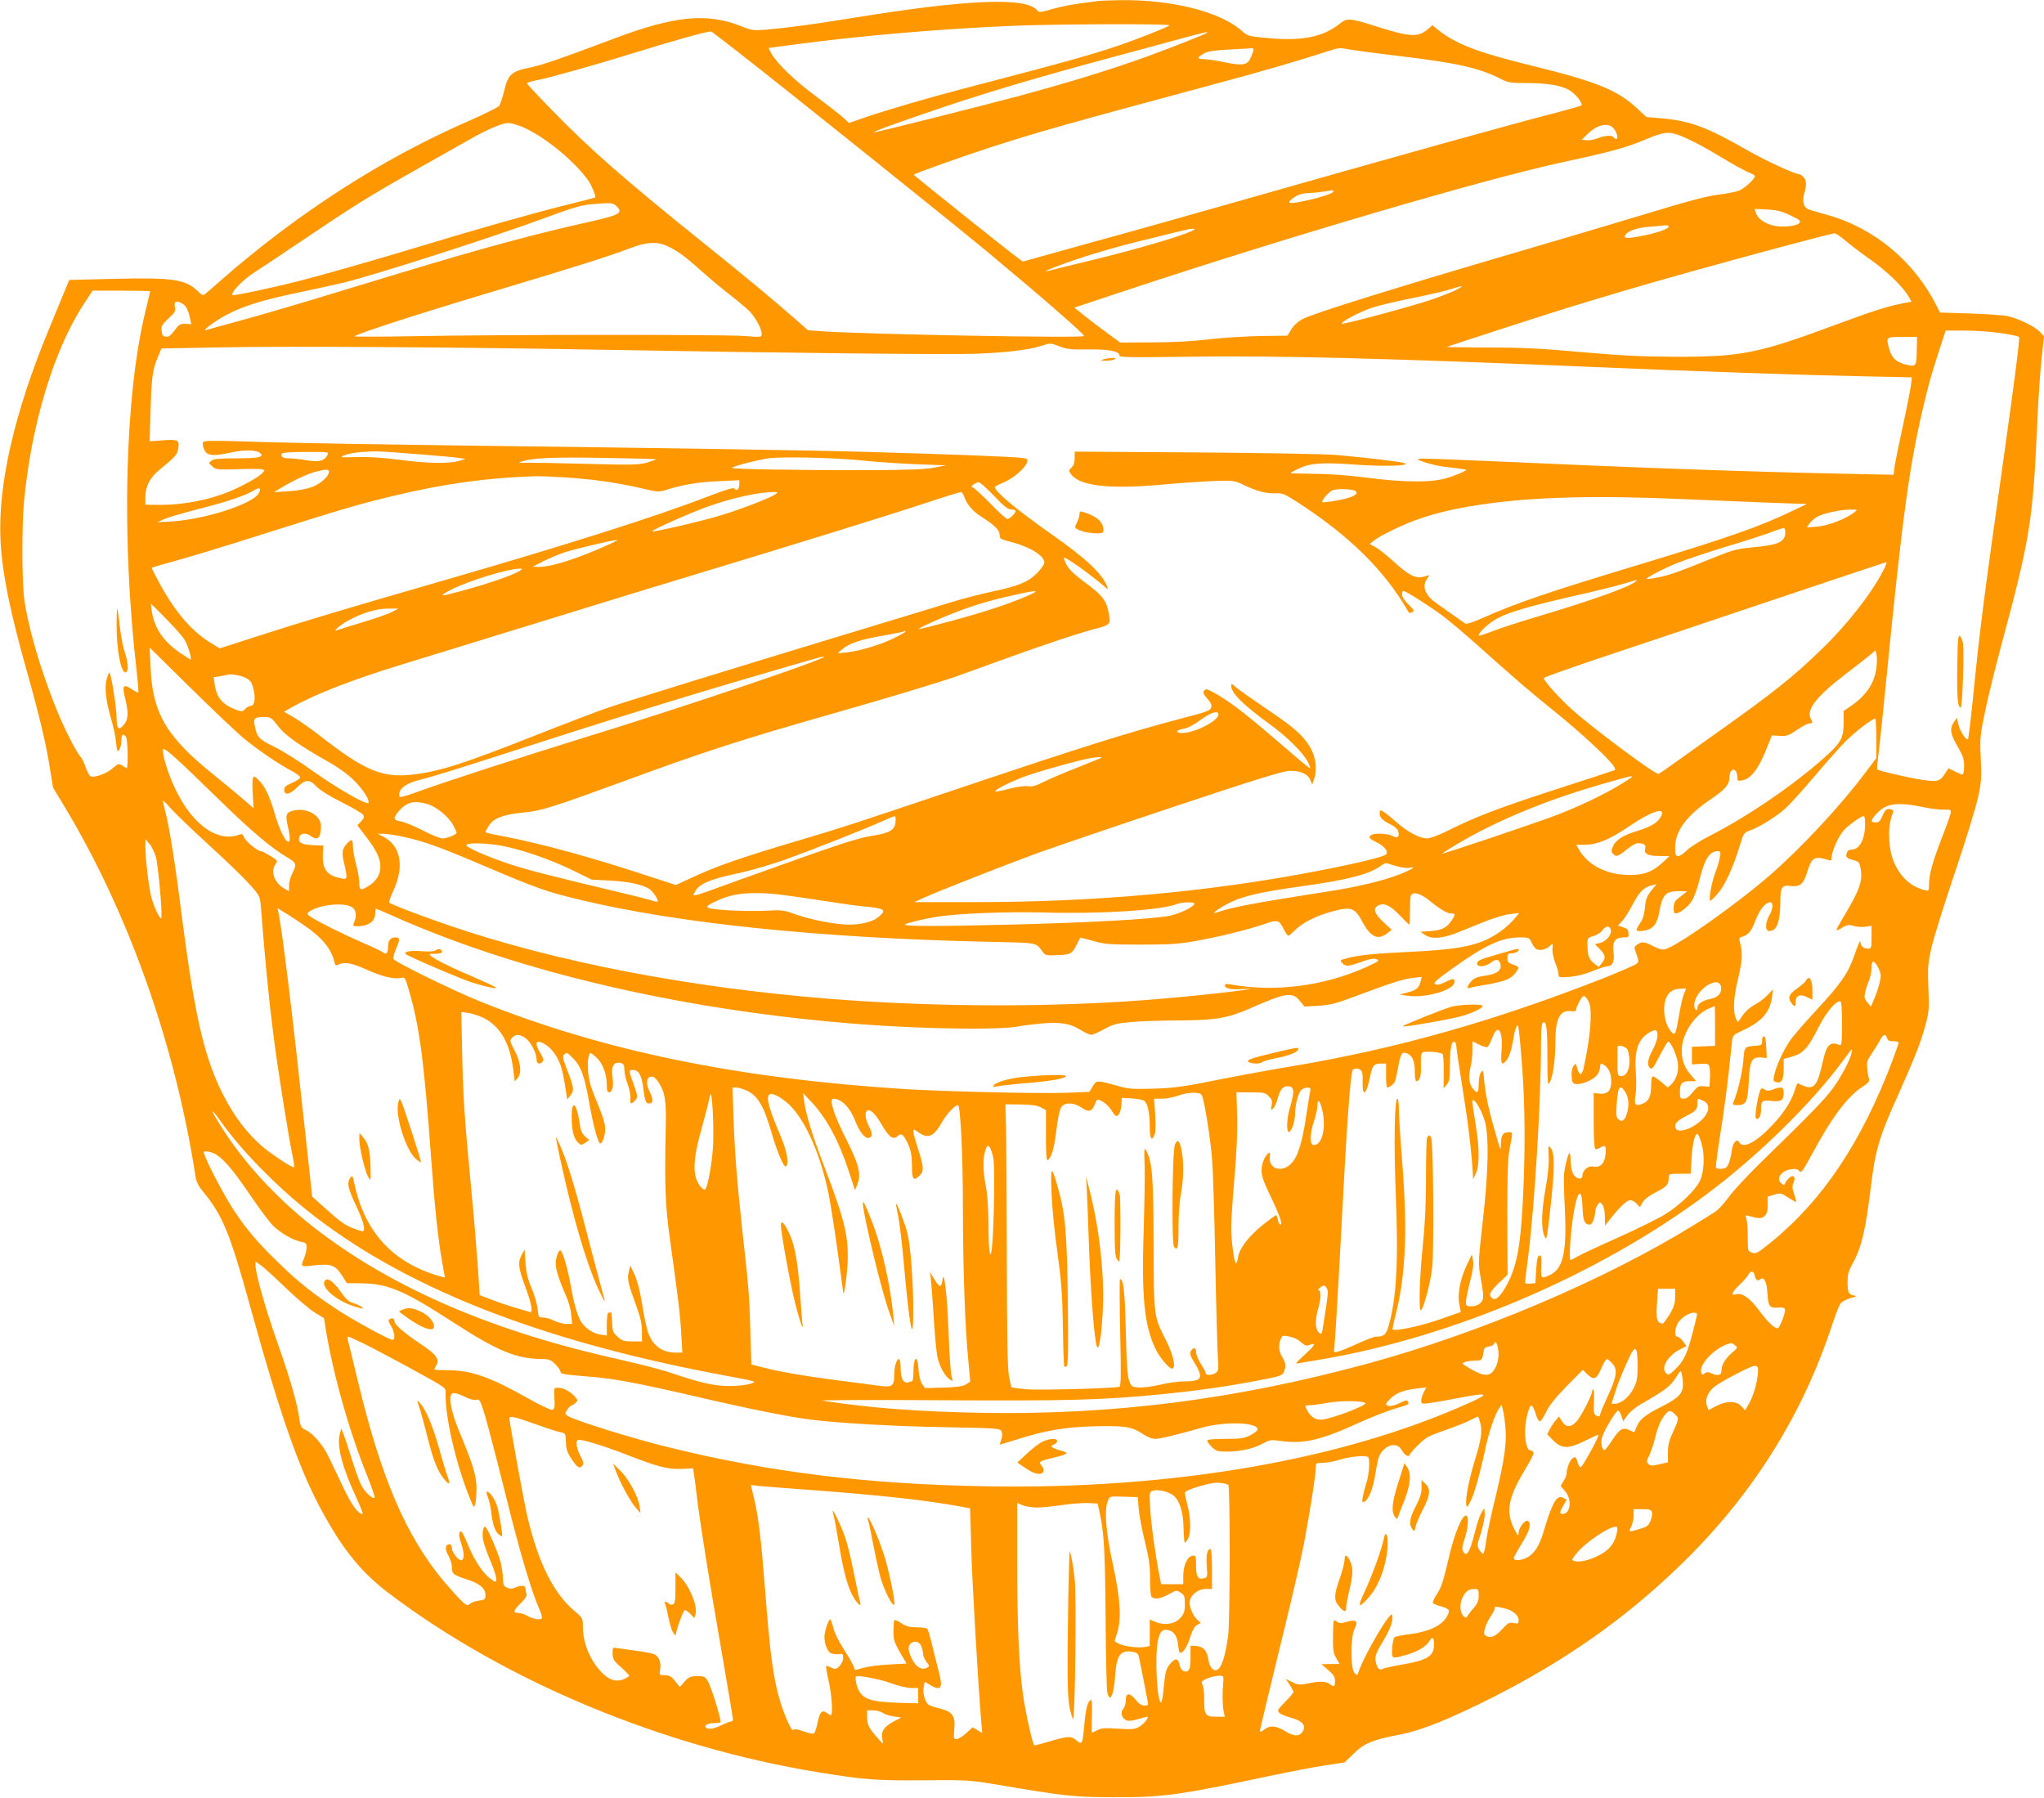 <?xml version="1.0" standalone="no"?>
<!DOCTYPE svg PUBLIC "-//W3C//DTD SVG 20010904//EN"
 "http://www.w3.org/TR/2001/REC-SVG-20010904/DTD/svg10.dtd">
<svg version="1.0" xmlns="http://www.w3.org/2000/svg"
 width="1280pt" height="1126pt" viewBox="0 0 1280 1126"
 preserveAspectRatio="xMidYMid meet">
<g transform="translate(0,1126) scale(0.1,-0.1)"
fill="#ff9800" stroke="none">
<path d="M6880 11254 c-14 -2 -65 -9 -115 -15 -49 -6 -128 -22 -174 -35 -73
-22 -85 -23 -95 -10 -64 85 -432 71 -1141 -44 -257 -42 -431 -65 -561 -76 -74
-6 -88 -4 -150 21 -215 86 -418 67 -797 -76 -343 -129 -455 -168 -537 -184
-108 -22 -128 -42 -153 -145 -10 -41 -24 -83 -31 -93 -7 -9 -92 -51 -187 -93
-538 -233 -1073 -577 -1554 -998 -44 -39 -88 -77 -98 -85 -16 -13 -21 -11 -50
17 -75 73 -159 85 -523 76 l-280 -7 -32 -76 c-17 -42 -61 -148 -97 -236 -216
-522 -318 -970 -302 -1315 10 -205 58 -443 163 -815 76 -269 121 -456 144
-600 l22 -137 68 -112 c405 -671 697 -1496 825 -2326 5 -31 19 -59 45 -90 124
-149 170 -262 295 -715 208 -753 328 -1084 499 -1372 114 -194 223 -319 378
-435 731 -551 1715 -959 2689 -1117 285 -46 354 -51 649 -49 271 3 293 1 450
-25 450 -76 492 -80 740 -81 315 -1 409 12 980 133 129 27 288 58 352 67 l118
18 58 56 c67 65 115 85 297 120 131 26 311 99 580 235 448 228 814 484 1154
811 454 435 775 941 965 1520 20 60 43 119 51 131 8 11 36 26 62 34 40 10 44
13 23 17 -34 6 -40 18 -40 85 0 45 6 68 29 110 58 102 84 213 117 487 27 227
53 316 180 595 97 217 137 319 164 425 20 75 22 101 16 225 -5 126 -3 151 19
250 14 61 79 270 145 465 66 195 131 406 145 469 23 103 25 126 19 250 -6 127
-4 146 25 286 17 83 60 261 96 395 193 718 205 798 235 1465 6 132 18 298 26
369 l14 130 -27 29 c-33 34 -128 80 -198 97 -27 6 -135 14 -238 17 l-188 6
-21 41 c-141 281 -393 490 -688 571 -52 15 -105 30 -117 35 -29 12 -39 52 -24
100 16 53 14 84 -7 103 -10 10 -22 17 -27 17 -27 0 -208 84 -317 146 -258 148
-360 186 -540 203 l-97 8 -61 56 c-122 113 -250 165 -647 263 -346 85 -482
136 -596 226 l-37 30 -30 -26 c-60 -50 -109 -48 -306 14 -187 59 -197 59 -245
21 -102 -82 -235 -109 -443 -90 -129 12 -132 12 -172 48 -135 118 -435 194
-758 190 -61 -1 -122 -3 -136 -5z m444 -153 c-5 -5 -61 -29 -124 -54 -273
-106 -369 -134 -1170 -343 -214 -56 -478 -133 -612 -179 l-101 -35 -37 34
c-21 19 -98 79 -172 134 -135 101 -236 198 -276 265 -12 20 -20 37 -18 37 2 0
70 9 152 20 413 56 941 101 1394 119 283 11 976 13 964 2z m-2704 -165 c275
-214 1349 -1075 1555 -1246 351 -292 613 -520 614 -534 1 -15 -1394 11 -1647
30 l-82 6 -88 77 c-132 116 -302 257 -562 466 -504 405 -719 594 -952 834 -87
89 -158 165 -158 169 0 5 30 14 68 21 84 17 362 95 597 168 271 84 479 142
490 135 6 -3 80 -60 165 -126z m2940 120 c0 -6 -211 -89 -380 -151 -216 -78
-484 -161 -792 -244 -207 -56 -903 -231 -915 -230 -19 1 164 67 437 159 302
101 586 185 1045 309 143 38 334 90 425 115 176 47 180 48 180 42z m290 -106
c0 -6 -7 -26 -15 -45 -21 -53 -49 -59 -165 -35 -54 11 -115 20 -135 20 -42 0
-39 12 8 37 23 12 68 19 157 23 69 4 131 7 138 8 6 1 12 -3 12 -8z m596 1 c27
-5 166 -24 309 -41 363 -43 503 -74 637 -141 52 -27 67 -29 164 -29 130 0 217
-14 269 -43 41 -23 91 -86 78 -97 -5 -4 -64 -21 -133 -39 -336 -87 -974 -265
-2085 -581 -247 -70 -533 -151 -635 -179 -102 -28 -288 -79 -415 -115 l-230
-64 -35 26 c-79 59 -650 515 -648 518 9 9 321 120 483 172 311 100 472 145
1385 391 300 80 550 153 725 210 73 23 71 23 131 12z m-5177 -485 c133 -54
334 -218 418 -341 20 -30 46 -95 40 -102 -2 -1 -93 -25 -203 -52 -211 -53
-541 -147 -894 -254 -262 -80 -593 -174 -755 -216 -169 -43 -404 -93 -417 -89
-22 8 61 95 136 143 43 27 132 87 199 132 462 311 495 331 872 544 110 62 239
135 287 162 106 60 194 96 231 97 15 0 54 -11 86 -24z m6829 -3 c24 -20 40
-73 24 -73 -6 0 -14 5 -17 10 -9 15 -57 12 -100 -6 -20 -8 -51 -14 -69 -12
l-31 3 38 37 c55 54 119 71 155 41z m412 -48 c61 -22 158 -72 283 -148 59 -36
127 -73 152 -84 25 -10 45 -21 45 -25 0 -18 -64 -77 -98 -91 -20 -8 -80 -20
-132 -26 -68 -8 -196 -42 -455 -121 -198 -60 -547 -163 -775 -230 -802 -235
-1308 -393 -1373 -428 -30 -16 -57 -41 -71 -65 l-24 -39 -168 -2 c-93 -2 -239
-11 -324 -21 -99 -12 -228 -19 -355 -19 l-200 -1 -75 55 c-41 30 -106 79 -144
109 l-68 55 323 107 c1006 334 2257 701 2738 804 301 65 393 90 522 144 104
44 136 48 199 26z m-2160 -355 c0 -12 -109 -45 -208 -64 -81 -15 -89 -7 -32
32 21 14 49 22 79 23 37 1 96 7 154 18 4 0 7 -3 7 -9z m-4490 -90 c43 -43 24
-55 -156 -96 -363 -81 -666 -163 -1219 -330 -154 -47 -397 -121 -540 -164
-143 -43 -345 -102 -449 -130 -104 -28 -196 -54 -205 -57 -36 -11 59 60 130
97 108 56 229 93 457 140 108 23 233 50 277 61 223 56 944 288 1265 407 153
57 223 78 275 82 130 12 144 11 165 -10z m7353 -59 c62 -30 67 -35 53 -49 -20
-20 -116 -28 -170 -12 -51 14 -92 46 -101 79 l-7 23 78 -4 c63 -3 93 -11 147
-37z m-763 -70 c0 -13 -67 -38 -153 -55 -94 -20 -128 -21 -121 -3 11 29 68 50
153 57 47 4 94 8 104 9 9 0 17 -3 17 -8z m-2985 -27 c-76 -35 -335 -111 -595
-175 -157 -38 -294 -72 -305 -75 -46 -11 14 15 110 49 152 54 319 103 519 151
99 25 199 49 221 54 61 15 86 13 50 -4z m4093 -62 c31 -27 102 -80 157 -119
100 -70 204 -171 238 -231 l17 -31 -57 -11 c-97 -19 -189 -49 -408 -130 -498
-185 -599 -205 -1025 -204 -203 1 -338 8 -575 29 -241 22 -370 29 -577 29
-148 1 -268 2 -268 3 0 3 585 192 745 242 284 87 473 143 770 226 324 91 890
243 913 244 8 1 39 -21 70 -47z m-7381 -32 c62 -28 117 -68 213 -155 47 -42
130 -112 186 -155 55 -43 113 -92 128 -110 35 -42 66 -103 66 -131 0 -21 -2
-21 -107 -13 -131 10 -1530 9 -2063 -1 -212 -4 -382 -4 -379 -1 16 17 400 141
882 285 530 159 700 213 852 270 95 36 162 39 222 11z m4943 -275 c-25 -13
-92 -39 -149 -59 -114 -40 -561 -160 -568 -153 -10 10 117 77 192 101 44 14
160 42 258 61 98 20 203 44 235 55 77 25 86 24 32 -5z m-8180 -9 c0 -3 -13
-58 -29 -124 -130 -533 -152 -1423 -55 -2256 8 -71 13 -131 10 -133 -2 -2 -21
8 -42 22 -52 35 -61 22 -40 -59 21 -87 20 -128 -5 -160 -36 -45 -49 -34 -49
42 0 57 -33 269 -44 280 -2 2 -10 -13 -16 -34 -17 -50 -8 -139 24 -249 15 -49
30 -119 33 -154 5 -57 8 -62 20 -46 7 11 13 36 13 57 0 40 10 48 29 24 11 -13
15 -196 4 -196 -2 0 -14 7 -27 16 -23 14 -26 13 -59 -16 -41 -36 -125 -65
-143 -49 -7 6 -20 31 -28 56 -9 26 -22 53 -30 62 -29 32 -104 180 -153 301
-103 255 -183 534 -203 705 -13 117 -13 449 0 590 46 487 186 951 374 1240
l56 85 180 0 c99 0 180 -2 180 -4z m200 -76 c24 -13 37 -36 49 -89 l9 -41 -35
2 c-27 2 -40 -3 -55 -22 -43 -56 -50 -61 -71 -58 -17 2 -23 11 -25 37 -3 29 3
39 43 77 42 38 46 46 40 73 -7 34 8 41 45 21z m11389 -186 c58 -8 110 -19 115
-24 6 -6 -31 -292 -93 -732 -132 -935 -150 -1074 -196 -1532 -14 -137 -28
-252 -31 -255 -11 -10 -49 48 -60 92 l-10 42 -19 -28 c-27 -41 -21 -74 24
-152 34 -58 41 -79 41 -122 0 -30 -5 -53 -10 -53 -6 0 -28 9 -49 20 l-39 19
-26 -39 c-31 -47 -49 -49 -181 -26 -78 14 -234 51 -240 58 -2 2 3 55 11 118 8
63 30 275 49 470 98 994 143 1322 231 1690 37 154 41 170 100 353 l38 117 119
0 c66 0 167 -7 226 -16z m-526 -111 c-1 -100 -5 -103 -78 -83 -53 15 -80 42
-94 95 -21 76 -22 75 82 75 l92 0 -2 -87z m-5365 27 c43 -17 73 -20 175 -18
127 2 197 -11 197 -38 0 -12 61 -13 418 -8 559 9 1279 -10 2597 -66 610 -26
1237 -48 1629 -56 l318 -7 -5 -49 c-4 -27 -26 -142 -51 -256 -25 -114 -48
-229 -52 -256 l-6 -49 -331 7 c-555 11 -1306 38 -2160 77 -246 11 -459 19
-475 17 -22 -3 -15 -8 38 -25 36 -12 93 -24 125 -27 33 -4 76 -9 95 -12 l35
-6 -25 -14 c-14 -7 -56 -24 -95 -36 -93 -31 -273 -30 -515 2 -109 14 -230 23
-322 23 -82 1 -148 3 -148 5 0 1 25 15 56 29 74 34 145 39 359 23 177 -12 345
-7 300 10 -23 9 -245 35 -425 51 -69 6 -465 13 -882 16 l-758 5 0 -41 c0 -27
-6 -46 -20 -59 -18 -17 -18 -20 -4 -40 52 -74 233 -96 557 -68 117 11 269 21
338 24 124 4 127 4 190 -26 83 -39 138 -53 197 -51 42 2 57 -4 136 -55 325
-210 545 -426 692 -681 7 -14 14 -16 27 -9 15 9 12 15 -23 49 -24 23 -40 48
-40 62 0 13 3 23 8 23 15 0 175 -102 250 -159 42 -32 142 -116 221 -187 213
-191 319 -283 486 -417 152 -123 321 -279 357 -330 15 -21 16 -28 6 -31 -7 -3
-161 -53 -343 -112 -365 -118 -521 -177 -685 -259 -66 -33 -123 -55 -142 -55
-49 0 -125 41 -196 104 -35 31 -72 61 -83 66 -16 9 -19 7 -19 -13 0 -28 20
-47 73 -72 22 -11 40 -27 43 -41 9 -36 -3 -46 -36 -29 -38 19 -124 20 -140 1
-9 -12 -3 -19 36 -38 52 -25 78 -56 65 -77 -10 -15 -172 -55 -436 -106 -675
-130 -1392 -195 -2155 -194 l-365 0 55 25 c94 43 515 208 725 285 110 39 497
171 860 292 489 163 673 220 710 220 67 2 114 -19 130 -56 l12 -30 13 38 c21
62 8 144 -32 207 -46 71 -104 120 -283 240 -82 56 -162 112 -177 126 -23 21
-28 23 -28 9 0 -48 70 -117 255 -252 98 -72 192 -166 223 -222 13 -24 20 -43
15 -43 -4 0 -57 43 -118 96 -276 239 -372 314 -480 375 -45 25 -54 27 -64 15
-10 -11 -6 -21 19 -50 22 -25 30 -41 25 -55 -7 -22 -18 -26 -190 -71 -321 -84
-629 -181 -1340 -420 -726 -244 -764 -257 -1040 -339 -391 -116 -533 -166
-696 -243 l-87 -40 -153 50 c-365 121 -680 207 -916 253 -68 12 -123 25 -123
28 0 4 9 21 20 39 29 48 92 72 217 84 112 10 181 32 648 203 482 177 722 255
1285 415 328 93 679 199 783 236 40 14 176 63 302 109 253 92 472 164 580 192
80 21 82 25 65 109 -14 68 -45 104 -154 183 -53 39 -89 73 -105 101 -12 23
-21 44 -18 47 9 8 162 -101 260 -185 16 -15 17 -14 11 4 -30 80 -129 174 -351
330 -219 154 -353 266 -353 294 0 4 26 17 57 30 60 25 136 91 145 127 5 20 1
22 -46 27 -62 7 -488 23 -951 36 -374 11 -1239 24 -2535 40 -465 6 -993 15
-1175 20 -477 14 -455 15 -455 -13 0 -12 7 -33 16 -45 18 -26 58 -28 154 -7
85 19 161 19 186 0 34 -26 -2 -35 -147 -35 -105 0 -140 -3 -155 -15 -19 -15
-18 -15 6 -36 23 -20 33 -21 160 -17 74 3 143 2 153 -1 17 -6 16 -8 -5 -28
-34 -32 -165 -100 -249 -129 -137 -48 -287 -70 -436 -65 l-43 1 0 48 c1 65 29
122 86 168 105 86 115 97 121 140 6 50 -2 54 -107 46 l-73 -5 6 199 c6 205 13
253 48 334 l20 48 387 7 c402 8 1484 1 2372 -15 1106 -20 2173 -32 2345 -25
187 7 328 24 405 49 60 19 57 19 118 -4z m-4008 -675 c107 -9 215 -18 240 -22
l45 -6 -40 -13 c-60 -19 -204 -16 -376 7 -99 13 -191 19 -257 17 -56 -2 -102
-2 -102 -1 0 13 61 28 130 33 96 6 92 6 360 -15z m-580 -5 c-20 -37 -54 -45
-131 -32 -38 7 -87 12 -109 12 -39 0 -56 11 -45 30 4 6 65 10 151 10 143 0
145 0 134 -20z m2059 -26 c2 -1 -23 -10 -55 -20 -53 -15 -91 -16 -369 -9 -170
5 -341 8 -380 7 -58 -1 -65 1 -39 8 73 23 189 28 504 23 184 -3 337 -7 339 -9z
m1306 -9 c77 -8 223 -18 325 -22 l185 -7 -75 -14 c-55 -11 -159 -15 -395 -16
-450 -1 -888 6 -872 15 24 14 165 50 229 59 86 12 433 4 603 -15z m-3355 -69
c0 -29 -52 -75 -106 -96 -34 -12 -92 -23 -147 -26 l-92 -6 45 27 c82 49 160
85 213 100 68 18 87 18 87 1z m1488 -36 c174 -12 321 -33 466 -67 105 -25 112
-25 160 -10 101 32 203 49 329 54 l127 6 0 -26 c0 -29 -18 -46 -30 -27 -5 9
-46 -3 -156 -45 -337 -130 -878 -302 -1684 -535 -600 -173 -876 -256 -1154
-346 l-230 -74 -41 25 c-125 72 -230 191 -329 370 -32 58 -57 107 -55 110 2 2
70 22 151 44 81 22 318 94 525 160 518 164 620 194 833 245 320 77 588 114
890 124 30 1 119 -3 198 -8z m2677 -115 c62 -66 87 -85 108 -85 15 0 27 -4 27
-10 0 -14 -38 -50 -52 -50 -7 0 -56 45 -109 100 -54 55 -104 100 -111 100 -18
1 22 30 41 30 8 0 51 -38 96 -85z m-4605 16 c-35 -67 -345 -166 -555 -177
l-80 -4 40 18 c22 11 123 40 224 66 181 46 287 82 346 118 32 19 43 11 25 -21z
m6871 12 c19 -19 -30 -42 -121 -57 -46 -9 -86 -13 -89 -10 -8 7 34 58 60 72
28 15 134 11 150 -5z m-3635 -18 c-28 -21 -210 -92 -339 -131 -115 -36 -426
-108 -433 -101 -7 6 235 114 343 153 147 53 314 91 413 93 33 0 34 -1 16 -14z
m1183 -17 c17 -49 55 -92 113 -128 77 -49 108 -80 108 -110 0 -23 6 -27 73
-44 116 -30 207 -86 207 -128 0 -12 -21 -42 -47 -68 -57 -56 -116 -80 -287
-116 -66 -14 -177 -43 -246 -64 -69 -21 -350 -107 -625 -190 -821 -249 -1402
-429 -1535 -474 -69 -24 -273 -102 -455 -174 -446 -176 -587 -221 -757 -242
-191 -23 -301 22 -577 237 -57 45 -133 98 -168 119 l-64 37 43 25 c143 82 381
175 698 272 335 103 723 222 1115 343 187 58 432 133 545 167 887 269 1364
416 1690 524 74 24 140 44 147 45 6 1 16 -13 22 -31z m4516 -14 c193 -8 442
-19 555 -23 l205 -7 -90 -43 c-208 -100 -407 -169 -945 -332 -583 -176 -779
-243 -989 -336 -68 -31 -108 -43 -116 -37 -7 5 -52 37 -101 71 -109 76 -116
82 -137 113 -21 31 -22 64 -1 95 l16 24 -36 -10 c-50 -14 -92 7 -187 93 -44
40 -96 82 -116 92 l-36 20 27 21 c41 33 191 105 286 137 115 39 230 65 382 88
330 49 718 59 1283 34z m1060 -80 c-51 -41 -163 -85 -230 -91 l-70 -6 16 24
c9 13 30 32 47 42 38 22 141 45 207 46 47 0 49 0 30 -15z m-435 -127 c0 -61
-42 -80 -211 -95 -90 -9 -122 -17 -220 -57 -236 -96 -295 -117 -363 -130 -39
-8 -72 -12 -74 -10 -7 6 106 65 193 100 50 20 187 66 305 102 118 35 247 77
285 92 39 15 73 26 78 24 4 -2 7 -14 7 -26z m-7446 -111 c-159 -67 -292 -106
-358 -106 l-41 1 65 33 c36 18 95 44 132 56 69 23 298 77 333 79 11 0 -48 -28
-131 -63z m8061 -126 c-73 -143 -225 -339 -387 -495 -175 -170 -300 -270 -638
-510 -107 -76 -234 -167 -283 -202 -48 -35 -94 -66 -101 -69 -18 -7 -406 282
-536 398 -84 75 -177 178 -183 202 -1 4 198 75 443 156 245 82 726 243 1070
359 344 116 628 210 633 211 4 0 -4 -23 -18 -50z m-8540 -4 c-49 -33 -260
-102 -457 -150 -43 -10 -33 1 30 33 108 54 344 127 422 130 24 1 24 0 5 -13z
m6989 -66 c-34 -34 -279 -121 -629 -225 -104 -31 -227 -71 -272 -89 -46 -18
-83 -29 -83 -25 0 20 64 78 117 107 76 40 207 78 483 141 124 28 261 61 305
75 44 13 82 24 85 25 2 0 -1 -4 -6 -9z m-3809 -91 c-116 -50 -259 -98 -469
-155 -110 -30 -205 -54 -210 -53 -20 1 159 80 279 124 112 40 204 65 365 100
101 21 111 17 35 -16z m-5394 -145 c52 -52 104 -112 116 -132 20 -34 47 -122
36 -122 -2 0 -30 18 -61 39 -107 72 -164 155 -181 261 -4 28 -7 50 -6 50 1 0
45 -43 96 -96z m1414 44 c-22 -12 -103 -40 -180 -63 -77 -23 -149 -46 -160
-50 -40 -16 12 30 67 60 86 47 177 74 248 74 l65 0 -40 -21z m3215 -123 c0 -3
-31 -21 -70 -40 -81 -41 -211 -80 -295 -90 l-60 -6 30 26 c44 37 118 62 257
85 67 12 125 23 127 26 6 5 11 5 11 -1z m-4139 -672 c91 -74 215 -158 293
-199 31 -16 56 -35 56 -42 0 -7 -22 -22 -50 -34 -40 -17 -50 -25 -50 -44 0
-37 36 -30 81 16 50 51 78 52 121 5 20 -22 81 -60 157 -98 69 -34 129 -70 135
-79 8 -13 5 -23 -13 -42 l-23 -24 51 -67 c68 -89 92 -137 93 -190 1 -51 -25
-93 -76 -124 -48 -30 -56 -27 -56 22 0 23 -9 75 -20 115 -11 39 -20 90 -20
112 0 46 -8 49 -37 18 -31 -36 -34 -55 -18 -124 23 -101 23 -104 -27 -92 -84
18 -111 58 -106 154 l3 49 -67 3 c-72 3 -94 17 -83 52 8 24 42 27 71 5 43 -32
64 -12 64 63 0 65 -87 115 -169 97 -51 -11 -56 -27 -37 -106 11 -45 13 -75 8
-86 -15 -25 -60 61 -94 180 -32 109 -61 167 -102 206 -23 22 -26 22 -32 7 -4
-10 -4 -56 -1 -102 l5 -85 -62 54 c-33 29 -117 98 -186 154 -298 239 -385 386
-397 673 l-6 125 259 -255 c143 -141 293 -283 335 -317z m10219 439 c-16 -98
-67 -171 -165 -237 l-40 -27 0 -77 c0 -100 -18 -128 -163 -252 -189 -162 -452
-339 -672 -451 -65 -34 -129 -74 -147 -93 -18 -19 -41 -35 -52 -35 -19 0 -21
6 -21 53 0 104 72 201 230 307 82 55 110 88 110 130 0 28 11 50 25 50 15 0 25
-22 25 -52 0 -18 4 -20 33 -14 50 9 99 72 144 184 l39 97 50 -3 c43 -2 56 2
108 38 32 22 67 40 77 40 22 0 23 4 8 31 -29 55 38 140 220 279 64 49 132 102
151 118 l35 30 7 -31 c3 -17 2 -55 -2 -85z m-6591 74 c-26 -26 -892 -318
-1504 -506 -422 -131 -824 -261 -1017 -330 -135 -48 -138 -48 -138 -26 0 42
49 75 146 97 49 12 260 77 469 145 719 232 1174 373 1745 539 279 82 308 89
299 81z m-3619 -131 c15 -8 31 -22 35 -32 28 -68 26 -143 -5 -143 -9 0 -25 -9
-34 -19 -16 -18 -21 -18 -56 -6 -84 30 -123 75 -135 157 l-7 47 38 6 c22 4 44
8 49 10 17 7 86 -5 115 -20z m6090 -229 c0 -40 -149 -116 -227 -116 -46 0 -41
18 7 26 26 4 65 24 107 55 65 48 113 63 113 35z m-5892 -69 c44 -59 130 -121
302 -218 75 -42 135 -85 175 -124 58 -57 104 -129 91 -143 -13 -13 -198 94
-343 197 -83 60 -194 130 -246 155 -99 49 -107 59 -122 133 -9 45 -1 53 54 53
47 0 50 -2 89 -53z m10012 -80 l0 -124 -67 -89 c-159 -212 -407 -478 -608
-652 -210 -181 -575 -438 -648 -456 -19 -5 -40 1 -74 19 -55 29 -71 31 -100
10 -21 -15 -22 -16 -5 -60 14 -40 15 -47 2 -59 -8 -8 -103 -49 -210 -92 -680
-267 -1293 -441 -1945 -550 -115 -19 -325 -57 -465 -85 -217 -44 -277 -52
-405 -56 -132 -4 -159 -2 -225 17 -130 37 -134 37 -157 -3 l-21 -34 -148 -6
c-170 -6 -759 8 -1004 23 -1055 67 -1895 240 -2666 550 -165 67 -534 247 -540
265 -3 7 4 35 15 61 27 60 26 74 -2 74 -33 0 -47 -19 -47 -62 0 -38 -14 -49
-36 -29 -5 5 -58 30 -119 56 -122 53 -285 134 -328 163 -22 15 -25 21 -15 30
59 48 235 66 278 27 22 -20 24 -55 5 -97 -6 -15 -2 -18 22 -18 72 0 113 31
113 84 0 14 2 26 5 26 2 0 51 -21 107 -46 798 -356 1845 -597 2946 -679 406
-30 873 -35 977 -11 11 3 67 10 125 16 127 12 188 3 258 -40 27 -16 56 -30 65
-30 9 0 45 16 81 35 56 31 77 37 167 45 57 5 190 10 294 10 235 1 310 13 452
75 225 99 265 105 312 49 l30 -37 88 5 c73 5 110 14 213 53 240 90 315 114
374 121 l59 7 -7 -29 c-10 -41 -27 -55 -83 -69 l-48 -13 47 -7 c110 -17 289
33 296 83 4 27 -8 28 -60 1 -28 -14 -47 -18 -60 -12 -16 7 2 23 111 101 201
144 305 192 419 192 56 0 59 -1 73 -32 8 -17 21 -36 30 -41 19 -12 62 -3 83
18 21 21 22 19 18 -18 -2 -18 6 -56 17 -85 12 -29 21 -62 21 -74 0 -19 4 -20
68 -15 42 3 96 16 144 36 42 17 86 31 97 31 30 0 43 32 35 90 -8 63 11 90 63
90 32 0 34 2 31 28 -2 21 -10 29 -35 36 l-31 10 25 27 c15 15 45 62 67 105 42
80 70 108 120 120 l29 7 -33 -41 c-26 -33 -34 -53 -39 -106 -5 -47 -14 -75
-34 -103 -31 -43 -23 -50 37 -39 48 9 74 43 86 112 21 114 40 134 128 134 l47
-1 -25 -20 c-14 -11 -33 -27 -42 -34 -21 -17 -25 -85 -5 -85 24 0 77 40 101
77 14 21 34 76 46 123 34 142 65 190 118 190 17 0 19 -5 11 -43 -4 -23 -17
-67 -29 -96 -22 -57 -42 -171 -29 -171 4 0 25 20 47 46 43 48 94 159 136 295
24 81 27 85 63 98 58 20 162 84 222 137 29 26 112 118 184 203 72 86 161 185
197 221 59 59 163 139 183 140 4 0 7 -56 7 -123z m-10396 -367 c217 -212 342
-319 450 -382 52 -31 55 -42 26 -98 -11 -22 -20 -55 -20 -75 l0 -36 -31 18
c-61 35 -86 105 -54 151 15 21 14 23 -31 52 -27 16 -53 30 -59 30 -22 0 -96
61 -106 86 -7 19 -14 24 -27 19 -135 -54 -294 56 -402 280 -44 91 -80 203 -80
249 0 26 65 -31 334 -294z m5545 246 c-2 -2 -69 -29 -149 -61 -80 -31 -175
-72 -212 -90 -51 -26 -75 -33 -101 -28 -20 3 -68 -4 -117 -16 -45 -12 -85 -20
-87 -17 -8 8 81 54 174 90 78 30 340 104 423 119 34 6 74 8 69 3z m3321 -120
c0 -3 -38 -28 -85 -56 -98 -59 -250 -131 -385 -183 -119 -46 -714 -246 -718
-242 -2 1 39 27 90 58 264 156 582 286 963 392 127 36 135 38 135 31z m-8910
-429 c102 -93 215 -202 252 -243 66 -75 66 -75 72 -147 26 -330 51 -588 77
-787 28 -225 93 -631 122 -773 8 -37 11 -67 8 -67 -15 0 -126 72 -185 120
-103 84 -190 198 -264 345 -114 230 -173 488 -252 1097 -42 336 -79 569 -105
667 -8 32 -15 63 -15 67 0 4 24 -18 52 -51 29 -32 136 -135 238 -228z m1367
258 c59 -18 135 -81 163 -136 11 -21 20 -41 20 -43 0 -12 -61 -36 -88 -36 -17
0 -72 22 -124 50 -52 27 -114 52 -136 56 -51 8 -53 21 -11 69 47 53 96 64 176
40z m9376 -21 c38 -8 91 -14 118 -14 49 0 49 0 43 -27 -3 -16 -28 -84 -55
-153 -57 -147 -79 -228 -79 -287 0 -42 -1 -43 -27 -37 -84 21 -148 77 -189
167 -41 92 -46 230 -10 318 5 11 1 18 -12 21 -27 7 -37 -1 -55 -44 -13 -30
-21 -38 -41 -38 -34 0 -33 13 7 56 60 65 129 74 300 38z m-1659 -69 c-20 -30
-67 -56 -140 -78 -85 -25 -133 -55 -151 -92 -13 -28 -14 -37 -3 -50 19 -23 33
-19 86 25 27 22 58 40 70 40 37 0 52 -10 47 -31 -10 -35 14 -49 86 -49 l66 -1
-48 -44 c-64 -59 -126 -79 -231 -73 -124 6 -233 65 -285 153 l-20 35 48 0 c82
0 158 31 279 113 156 106 248 131 196 52z m-4786 -22 c-4 -51 -35 -69 -149
-87 -96 -15 -225 -59 -829 -276 -326 -118 -296 -110 -276 -71 24 46 92 75 260
111 86 18 218 56 310 90 161 57 513 197 616 244 30 14 59 25 63 25 5 1 7 -15
5 -36z m6072 -10 c0 -97 -35 -163 -84 -163 -16 0 -27 -7 -31 -21 -9 -26 0 -35
45 -46 31 -8 35 -14 42 -53 13 -77 -6 -132 -101 -291 -28 -46 -51 -88 -51 -92
0 -5 16 1 36 14 31 19 40 20 73 11 20 -6 53 -9 74 -5 l37 6 0 -72 c0 -67 -1
-71 -23 -71 -28 0 -47 17 -47 45 -1 11 -15 -23 -33 -75 -42 -123 -84 -184
-243 -356 -72 -78 -146 -162 -163 -188 -41 -59 -87 -159 -99 -213 -9 -38 -8
-43 10 -49 34 -10 48 13 48 82 l0 63 54 15 c69 20 101 56 165 185 47 92 104
161 134 161 9 0 12 -37 12 -140 0 -121 -2 -139 -15 -134 -60 25 -82 3 -105
-103 -38 -169 -58 -187 -156 -136 -3 2 -11 -16 -18 -39 -20 -69 -69 -146 -140
-221 -103 -110 -185 -153 -210 -110 -15 27 -39 -1 -47 -55 -8 -58 -21 -94 -37
-104 -16 -10 -55 -10 -61 1 -3 4 10 105 29 222 19 118 41 284 50 369 9 85 19
174 21 197 5 40 8 43 62 68 123 56 176 115 189 211 l6 49 -34 -36 c-19 -20
-53 -46 -75 -57 -39 -20 -73 -53 -100 -98 -11 -18 -13 -17 -24 11 -19 47 -14
130 15 250 26 107 29 165 9 232 -4 16 -1 23 18 28 38 12 56 34 83 106 26 66
61 109 91 109 20 0 17 -44 -6 -82 -26 -43 -27 -98 -2 -98 50 0 70 54 71 188 1
89 10 101 66 94 58 -6 79 12 102 87 28 92 46 103 131 76 18 -6 22 -4 22 13 0
38 41 133 74 170 29 34 111 92 128 92 4 0 8 -21 8 -47z m-9155 -83 c124 -26
222 -61 495 -177 339 -145 405 -168 615 -218 610 -147 1507 -239 2539 -262
334 -7 311 -3 355 -63 17 -23 24 -24 92 -21 83 3 92 8 121 65 11 23 22 42 23
44 1 1 38 -8 81 -20 72 -21 99 -23 299 -23 183 0 241 4 345 23 145 26 323 70
429 106 84 29 90 27 122 -36 11 -21 23 -38 27 -38 4 0 22 16 41 35 45 45 130
89 221 114 131 37 153 30 203 -64 52 -96 98 -115 158 -66 l24 19 -53 49 c-58
55 -67 87 -27 105 35 16 74 -4 135 -68 28 -30 53 -54 56 -54 2 0 4 42 4 94 0
85 2 95 20 101 21 7 63 -12 106 -48 56 -47 107 -77 130 -77 29 0 30 -6 5 -43
-30 -46 -61 -62 -131 -67 l-65 -5 28 -19 c41 -28 110 -23 198 12 41 17 119 48
174 70 55 22 127 44 160 48 l59 7 -27 -32 c-43 -52 -103 -98 -170 -131 -97
-47 -221 -68 -482 -80 -231 -11 -323 -20 -403 -41 -41 -11 -42 -12 -25 -31 20
-22 36 -21 131 13 45 16 68 19 84 12 18 -8 11 -13 -58 -45 -268 -123 -581
-163 -861 -112 -21 4 -33 2 -33 -5 0 -20 36 -29 100 -25 206 14 -167 -32 -495
-60 -634 -55 -1403 -55 -2085 0 -876 70 -1710 231 -2375 458 -165 56 -365 132
-377 144 -4 4 6 34 22 67 74 157 52 286 -58 345 l-37 19 35 0 c19 1 76 -8 125
-19z m-1549 -126 c16 -55 44 -384 33 -384 -12 0 -48 78 -62 135 -16 62 -37
248 -37 319 l1 41 24 -28 c14 -15 32 -53 41 -83z m2160 71 c122 -22 305 -84
449 -154 l120 -59 115 -6 c117 -6 203 -25 247 -53 23 -15 59 -71 51 -79 -2 -2
-26 3 -53 12 -28 8 -117 31 -200 50 -417 99 -560 136 -670 172 -154 51 -291
112 -273 123 21 13 118 10 214 -6z m5618 -131 c27 -8 61 -11 75 -8 46 11 10
-12 -64 -41 -103 -40 -267 -80 -460 -109 -455 -71 -587 -96 -690 -131 -39 -13
27 34 91 65 83 40 193 65 444 100 297 41 435 78 505 134 11 8 27 13 35 9 8 -3
37 -12 64 -19z m-3884 -174 c52 -6 179 -24 281 -40 102 -16 214 -32 250 -35
142 -13 155 -22 99 -68 -33 -28 -106 -47 -181 -47 -83 0 -239 30 -329 62 -70
26 -96 30 -150 27 -109 -6 -241 -4 -333 5 -102 9 -103 17 -7 60 95 43 203 53
370 36z m2610 -58 c0 -18 -89 -63 -154 -76 -98 -21 -510 -44 -1006 -56 -445
-11 -665 -11 -653 1 10 9 121 36 204 49 133 20 426 32 664 26 363 -10 740 14
838 54 27 11 107 13 107 2z m-5577 -135 c112 -76 171 -147 191 -230 5 -23 9
-26 26 -17 35 19 82 10 172 -30 98 -44 172 -63 216 -54 28 6 29 4 50 -68 69
-232 97 -442 142 -1063 23 -311 43 -501 69 -648 l17 -97 -20 5 c-301 82 -482
276 -547 584 -10 50 -13 53 -25 36 -23 -31 -16 -65 36 -175 47 -98 62 -160 40
-160 -5 0 -34 9 -64 21 -40 14 -83 45 -153 108 l-98 88 -44 404 c-77 718 -142
1253 -167 1373 l-6 29 38 -23 c22 -13 79 -50 127 -83z m8185 -33 c4 -29 -33
-71 -69 -79 l-31 -7 31 -32 c36 -37 38 -55 12 -87 l-19 -24 -28 21 c-32 24
-42 49 -43 115 -1 45 0 46 39 58 22 7 47 23 56 37 20 29 48 28 52 -2z m1676
-238 c16 -34 17 -45 7 -88 -6 -27 -21 -72 -33 -100 l-22 -51 -22 26 c-19 22
-21 32 -14 64 5 21 16 55 25 75 8 21 15 56 15 79 0 51 17 49 44 -5z m-986
-119 c4 -37 -20 -63 -66 -72 -50 -9 -82 -31 -82 -56 0 -11 -4 -17 -10 -14 -5
3 -10 17 -10 31 0 93 158 197 168 111z m-232 -39 c-8 -18 -22 -78 -31 -133
-21 -123 -25 -132 -49 -106 -43 48 -59 156 -30 216 17 37 45 53 91 54 l32 1
-13 -32z m-594 -57 c20 -55 8 -212 -33 -400 -12 -58 -28 -62 -42 -10 -8 32 -9
33 -23 14 -9 -12 -14 -37 -12 -65 3 -39 6 -45 27 -48 35 -5 108 26 131 55 11
14 20 36 20 49 0 27 7 29 31 11 26 -20 39 -53 39 -100 0 -57 -24 -81 -75 -75
l-35 4 0 -172 c0 -101 4 -175 10 -179 5 -3 20 1 34 10 30 20 37 6 29 -54 -7
-50 -37 -75 -76 -66 -30 8 -67 -23 -67 -55 0 -29 -36 -26 -56 5 -10 15 -17 48
-18 80 0 30 -4 55 -7 55 -8 0 -26 -68 -34 -125 -3 -22 -1 -120 4 -217 14 -276
-9 -382 -93 -422 -55 -26 -58 -23 -54 54 2 59 0 70 -12 68 -11 -3 -16 -23 -20
-88 l-5 -85 -32 -3 c-18 -2 -33 1 -33 7 0 6 9 79 20 163 40 316 80 973 80
1325 0 86 4 134 11 139 23 14 29 -26 29 -211 1 -172 2 -187 15 -163 20 36 35
143 35 253 0 148 29 203 100 193 21 -3 30 0 30 10 0 8 10 32 22 53 17 32 24
36 36 27 8 -7 18 -24 24 -37z m788 -146 l0 -124 -72 -3 -73 -3 0 -55 0 -55 52
3 c48 3 53 1 58 -20 4 -14 5 -47 3 -74 l-3 -49 -36 3 c-32 3 -40 -1 -68 -37
-22 -28 -41 -41 -57 -41 -22 0 -24 4 -24 43 0 53 13 67 63 67 l39 0 -36 42
c-43 50 -60 105 -53 174 10 95 85 203 167 238 19 8 36 15 38 16 1 0 2 -56 2
-125z m-7712 51 c104 -53 163 -153 185 -315 l11 -83 19 23 c26 33 17 103 -23
176 -28 53 -29 58 -13 75 21 23 48 23 83 -2 33 -23 70 -94 70 -133 0 -29 20
-36 38 -14 8 9 4 23 -14 52 -31 52 -32 79 -1 70 42 -13 86 -55 111 -108 24
-47 34 -93 53 -217 l5 -35 19 24 c26 32 24 48 -16 153 -32 81 -34 93 -21 106
13 14 20 11 54 -24 50 -50 74 -116 102 -279 24 -137 55 -255 69 -255 14 0 31
50 31 93 0 25 -15 76 -36 127 -20 47 -45 111 -55 143 -19 59 -24 155 -10 191
7 17 10 16 44 -14 41 -36 67 -104 67 -177 0 -31 4 -43 15 -43 19 0 29 41 21
91 -11 72 7 104 53 92 16 -4 21 -13 21 -42 0 -20 9 -61 21 -91 11 -30 19 -69
17 -87 -4 -36 3 -41 26 -17 21 20 20 32 -3 96 -35 97 -35 98 -7 98 36 0 55
-34 65 -118 10 -78 15 -92 37 -92 25 0 26 26 4 70 -26 52 -24 94 7 98 16 2 28
-7 47 -35 41 -64 49 -114 45 -288 -8 -349 -3 -482 25 -685 54 -384 66 -487 72
-602 l7 -118 -42 0 c-86 0 -148 47 -175 134 -9 28 -25 107 -36 176 -13 79 -30
145 -47 180 l-26 55 -10 -41 c-10 -45 -6 -64 52 -224 22 -60 31 -103 31 -147
l0 -63 -60 0 c-52 0 -64 4 -92 29 -30 27 -33 35 -35 93 -1 35 -4 62 -7 61 -3
-2 -10 -3 -16 -3 -6 0 -10 -30 -10 -71 l0 -72 -40 6 c-48 6 -104 46 -126 89
-22 43 -40 108 -59 213 -20 114 -53 225 -66 225 -13 0 -29 -45 -29 -84 0 -36
24 -109 65 -201 15 -33 30 -86 32 -117 l6 -58 -37 0 c-20 0 -54 9 -76 20 -22
11 -52 20 -68 20 -28 0 -30 2 -36 56 -3 31 -20 88 -37 128 -23 52 -33 93 -38
156 l-6 85 -18 -32 c-25 -47 -21 -82 19 -191 42 -111 54 -175 33 -168 -8 3
-48 15 -89 26 -41 12 -109 35 -150 51 l-76 29 -12 182 c-7 101 -25 323 -42
493 -42 441 -50 568 -56 849 l-5 249 45 -6 c25 -4 67 -18 94 -31z m6497 -217
c23 -258 28 -531 16 -829 -15 -365 -37 -497 -103 -622 -40 -75 -72 -105 -93
-88 -25 21 -17 39 40 95 l56 53 -2 353 c0 227 3 376 11 414 25 135 25 125 -2
125 -36 0 -48 -18 -49 -74 0 -48 -2 -45 -34 69 -43 148 -62 239 -71 330 -5 63
-7 68 -20 50 -8 -10 -14 -42 -14 -72 0 -59 -9 -65 -39 -27 -23 30 -26 74 -10
144 6 25 10 69 10 97 l0 53 41 -21 c22 -11 45 -18 52 -16 6 3 19 28 30 56 35
97 69 51 59 -79 -6 -83 0 -96 29 -62 18 20 34 68 44 132 8 53 22 95 30 88 3
-3 12 -79 19 -169z m855 107 c0 -18 -13 -58 -30 -89 -33 -62 -38 -98 -16 -116
11 -10 22 4 58 76 25 48 49 88 54 90 14 5 54 -81 61 -132 7 -51 -9 -104 -40
-134 l-23 -21 -41 35 c-23 19 -46 35 -52 35 -7 0 -11 -22 -11 -55 0 -68 -14
-100 -51 -115 -48 -20 -58 -10 -47 52 5 29 6 92 2 139 -10 145 14 215 91 257
34 19 45 14 45 -22z m1437 -16 c4 -15 14 -20 39 -20 19 0 34 -4 34 -9 0 -4
-18 -55 -39 -112 -192 -508 -436 -874 -758 -1136 -86 -70 -97 -76 -121 -67
-27 10 -27 11 -27 99 0 50 -4 101 -9 114 -8 22 -6 23 15 17 65 -18 80 -18 99
-1 15 14 20 31 20 70 l0 52 41 12 c38 12 43 11 87 -18 25 -16 48 -29 50 -27 1
2 -4 24 -13 49 -12 36 -13 51 -3 72 16 36 -3 54 -30 27 -11 -11 -22 -26 -24
-33 -4 -12 -7 -12 -21 0 -25 20 -21 47 9 70 28 22 88 28 99 11 13 -21 23 -7
85 108 122 226 219 355 312 416 39 25 47 35 42 51 -4 11 -9 40 -11 65 -4 39 0
52 30 95 19 28 41 65 51 83 19 36 35 41 43 12z m-2697 -53 c0 -12 18 -131 39
-263 34 -209 54 -371 64 -529 l2 -40 18 39 c23 52 22 159 -3 311 -11 66 -20
126 -20 133 0 44 52 -33 77 -114 29 -94 24 -323 -12 -636 -27 -235 -28 -263
-16 -330 25 -141 25 -154 2 -177 -13 -13 -34 -21 -56 -21 -32 0 -35 3 -35 28
0 15 12 72 26 127 18 69 23 110 18 134 l-7 36 -32 -68 c-41 -85 -60 -185 -46
-247 5 -24 9 -45 8 -46 -1 0 -63 -22 -137 -48 -116 -40 -276 -74 -289 -61 -2
2 6 42 18 88 64 252 76 525 42 960 -12 148 -21 297 -21 333 0 35 -4 64 -9 64
-18 0 -23 -271 -11 -580 18 -443 6 -668 -45 -846 -15 -52 -29 -64 -79 -64 -11
0 -63 -20 -115 -44 -53 -24 -108 -47 -123 -50 -25 -6 -27 -4 -22 26 4 30 26
400 39 653 40 768 62 1077 78 1087 16 10 29 10 47 -2 11 -7 15 -26 13 -75 -2
-100 24 -81 47 34 13 68 24 81 66 81 l34 0 0 -75 c0 -41 3 -75 6 -75 14 0 42
21 49 37 4 10 13 51 21 92 15 87 24 99 59 83 32 -15 45 -49 45 -118 0 -30 4
-54 9 -54 22 0 32 32 29 99 -2 54 1 74 11 81 16 10 111 2 125 -10 4 -5 8 -55
7 -112 l-1 -103 20 24 c17 20 20 38 20 128 0 101 11 150 31 138 5 -4 9 -16 9
-28z m1072 -19 c6 -13 12 -46 12 -75 0 -58 -24 -96 -57 -91 -17 3 -19 12 -18
91 0 48 0 89 1 92 1 16 51 2 62 -17z m1402 -25 c-11 -47 -69 -155 -120 -223
-48 -65 -138 -158 -439 -451 -88 -85 -182 -187 -210 -226 -28 -39 -68 -82 -90
-95 -22 -14 -78 -49 -124 -77 -560 -346 -1346 -680 -2051 -871 -826 -224
-1590 -321 -2410 -307 -396 7 -697 30 -1000 76 -31 4 292 6 725 3 821 -5 1039
1 1415 39 218 22 387 46 597 86 126 24 142 29 152 50 16 35 14 58 -9 95 -22
36 -25 73 -10 112 8 22 14 25 42 19 41 -7 67 -20 94 -45 17 -15 26 -17 47 -9
43 16 32 -3 -35 -64 -58 -53 -61 -57 -33 -51 17 3 73 13 125 21 835 140 1747
529 2425 1035 327 244 660 571 860 843 27 37 50 67 52 67 2 0 0 -12 -3 -27z
m-3496 -235 c2 -15 -6 -57 -17 -93 -24 -76 -28 -169 -8 -163 16 6 36 64 37
113 1 57 19 127 37 147 22 24 66 24 59 1 -3 -10 -14 -79 -25 -153 -26 -177
-54 -265 -96 -307 -59 -59 -142 -32 -133 42 3 28 1 32 -10 23 -24 -21 -42 -66
-42 -110 0 -31 15 -73 55 -156 60 -125 81 -186 62 -179 -7 2 -13 16 -15 30 -2
15 -7 27 -12 27 -4 0 -43 -29 -87 -64 -87 -72 -141 -143 -150 -199 -3 -20 -9
-37 -13 -37 -11 0 -30 140 -30 224 0 41 9 183 21 317 14 164 19 291 16 387
l-4 142 89 0 c81 0 91 -2 113 -24 20 -20 24 -31 18 -58 -6 -29 -5 -31 9 -20 9
7 21 34 28 60 15 59 36 84 69 80 20 -2 27 -10 29 -30z m-3422 3 c70 -32 108
-97 158 -271 32 -111 75 -212 87 -204 23 14 8 97 -37 201 -78 181 -93 253 -54
253 26 0 87 -39 126 -81 97 -104 185 -310 233 -546 11 -54 36 -214 56 -355 19
-142 36 -261 36 -265 5 -31 28 149 28 219 1 153 -23 247 -147 573 -78 204
-114 322 -127 415 l-6 45 51 -54 c95 -100 172 -242 236 -437 l38 -117 14 34
c27 66 12 125 -72 292 -74 146 -106 247 -78 247 50 0 104 -53 135 -133 28 -74
66 -121 90 -112 22 9 22 27 -3 75 -21 42 -26 85 -10 95 19 12 50 -17 90 -85
47 -81 72 -100 100 -75 23 21 35 14 59 -33 26 -52 32 -86 32 -164 0 -75 11
-86 49 -48 27 27 25 55 -10 162 -16 50 -30 99 -30 110 0 19 0 19 28 0 64 -46
98 -32 152 63 28 49 81 105 99 105 16 0 31 -320 31 -645 0 -371 13 -748 34
-955 l12 -132 -25 -16 c-19 -13 -55 -18 -142 -21 l-117 -3 -18 27 c-11 17 -20
53 -22 91 -6 98 -32 80 -32 -22 0 -30 -4 -54 -9 -54 -5 0 -16 -3 -24 -6 -28
-10 -47 24 -47 87 0 34 -4 59 -10 59 -16 0 -30 -46 -30 -100 0 -69 -13 -79
-92 -68 -35 5 -148 20 -253 33 -215 28 -378 56 -480 83 l-70 18 -6 214 c-6
212 -11 275 -50 622 -34 312 -48 493 -55 698 l-7 200 24 0 c13 0 43 -9 65 -19z
m5498 -3 c24 -34 30 -84 16 -134 -14 -51 -34 -65 -57 -41 -13 12 -14 31 -8
106 8 97 19 112 49 69z m-5708 -333 c-5 -106 -33 -265 -49 -282 -10 -9 -34 15
-51 51 -28 59 -21 156 23 312 21 77 42 155 46 174 3 19 9 44 13 55 11 34 23
-183 18 -310z m3066 290 c18 -65 49 -266 58 -380 6 -66 15 -347 20 -625 5
-278 13 -550 16 -604 6 -89 5 -100 -11 -112 -24 -17 -65 -18 -65 -1 0 6 -14
32 -30 57 -16 25 -30 58 -30 73 0 31 -16 33 -34 5 -7 -13 -2 -28 21 -66 62
-100 52 -122 -57 -122 -38 0 -107 -9 -155 -21 -47 -11 -107 -19 -133 -17 -45
3 -48 5 -61 43 -11 29 -16 115 -21 310 -6 250 -14 325 -36 325 -4 0 -3 -151 1
-335 6 -278 5 -335 -6 -339 -36 -10 -513 -23 -588 -15 -46 5 -86 10 -87 12 -2
2 -9 34 -16 73 -9 50 -12 258 -13 744 -1 371 -3 738 -5 815 l-4 140 95 -1 c67
-1 105 -6 127 -18 l32 -17 0 -160 c0 -105 3 -158 10 -154 25 15 42 75 55 187
8 70 21 130 30 144 22 33 78 32 128 -2 46 -31 63 -26 83 21 14 35 15 35 43 20
28 -14 52 -40 77 -81 18 -30 42 -1 46 54 l3 47 60 -3 c32 -2 67 -8 77 -13 24
-13 38 -71 38 -161 0 -80 12 -100 31 -51 6 16 7 65 3 125 l-7 98 49 0 c28 0
74 9 104 20 31 11 74 19 99 17 40 -2 45 -5 53 -32z m3132 -17 c56 -25 40 -88
-35 -144 -59 -43 -125 -57 -135 -29 -11 27 7 47 66 77 61 31 70 42 70 81 0 31
0 31 34 15z m-2383 -62 c24 -110 -1 -216 -53 -216 -28 0 -27 70 3 157 10 31
19 71 19 90 0 49 17 32 31 -31z m-6895 -73 c123 -173 333 -389 534 -550 592
-475 1436 -812 2575 -1028 261 -49 249 -45 200 -61 -22 -7 -78 -13 -125 -13
-92 -1 -183 19 -373 84 -58 19 -197 55 -309 80 -780 172 -1400 435 -1883 799
-242 182 -460 412 -607 641 -84 131 -90 158 -12 48z m9269 -132 c22 -73 17
-179 -10 -236 -27 -57 -127 -153 -218 -209 -42 -26 -177 -93 -298 -147 -122
-54 -236 -108 -254 -119 -18 -11 -36 -20 -40 -20 -12 0 2 197 21 302 25 140
50 153 54 28 3 -77 12 -104 37 -108 16 -2 23 5 32 29 6 18 11 42 11 54 0 11 7
30 15 41 15 19 15 19 30 0 9 -12 15 -42 15 -75 l1 -56 27 35 c53 68 103 118
123 123 14 4 29 -2 45 -18 l24 -24 17 31 c12 19 42 42 84 63 68 35 79 48 79
91 0 23 3 24 69 24 l68 0 6 98 c5 89 20 152 37 152 4 0 15 -26 25 -59z m-4434
-97 c9 -57 5 -371 -7 -533 -10 -125 -24 -59 -24 114 0 103 -6 189 -15 240 -20
100 -21 180 -5 229 10 33 14 36 26 24 8 -8 19 -41 25 -74z m-4887 36 c51 -19
120 -97 227 -255 59 -88 127 -179 151 -202 49 -47 123 -89 174 -99 29 -5 34
-10 34 -35 0 -16 -7 -46 -15 -66 -23 -55 -22 -57 48 -48 123 14 145 6 192 -67
l27 -43 87 -1 c169 -1 271 -44 585 -248 270 -175 392 -225 546 -226 47 0 58
-4 87 -32 18 -18 33 -39 33 -48 0 -13 24 -18 153 -28 178 -13 311 -38 717
-132 318 -74 565 -123 700 -140 181 -22 509 -41 838 -47 324 -6 344 -7 353
-25 7 -13 7 -29 0 -50 -6 -17 -11 -32 -11 -33 0 -2 47 12 104 30 175 56 295
77 467 83 206 6 256 -1 320 -44 31 -21 63 -34 83 -34 29 0 127 23 296 71 141
39 345 33 345 -11 0 -8 -20 -25 -45 -37 -38 -20 -60 -23 -157 -23 -74 0 -113
-4 -113 -11 0 -6 13 -24 29 -40 27 -26 36 -29 98 -29 80 0 171 21 228 54 38
21 46 21 113 12 138 -19 248 7 487 117 66 30 161 67 210 83 104 31 99 29 92
47 -4 12 -14 10 -54 -10 -45 -22 -83 -23 -83 -3 0 4 16 22 35 39 37 32 76 46
163 57 l54 7 -16 -31 c-9 -17 -16 -41 -16 -53 0 -20 3 -21 53 -15 28 4 110 18
181 32 181 35 199 29 79 -25 -800 -364 -1874 -549 -3048 -528 -741 14 -1345
88 -1973 243 -227 55 -602 172 -637 198 -18 13 -18 15 -2 40 10 14 22 26 27
26 4 0 16 7 25 16 15 15 14 18 -7 41 -30 32 -70 53 -103 53 -27 0 -27 0 -23
-67 3 -58 1 -68 -15 -71 -10 -2 -82 33 -160 77 -227 128 -349 171 -494 171
-46 0 -83 2 -83 5 0 3 5 14 12 25 24 37 -1 71 -102 137 -100 67 -160 119 -160
139 0 18 -13 24 -29 14 -11 -6 -10 -15 8 -43 23 -37 28 -87 9 -87 -20 0 -240
120 -343 187 -155 102 -251 178 -373 298 -128 124 -195 202 -276 324 -52 79
-146 252 -179 334 -15 35 -15 37 3 37 10 0 30 -4 44 -10z m456 -845 c70 -67
152 -137 183 -155 l56 -34 11 -70 c48 -291 148 -642 262 -924 27 -68 47 -126
44 -130 -12 -12 -62 35 -85 81 -13 26 -40 102 -61 170 -21 67 -44 136 -51 152
l-12 30 -10 -39 c-18 -73 18 -210 104 -393 26 -57 44 -103 40 -103 -29 0 -70
56 -123 170 -33 69 -73 152 -89 186 -35 73 -96 146 -142 168 -30 14 -35 22
-41 63 -13 101 -58 257 -136 478 -76 215 -140 439 -140 493 l0 23 31 -22 c18
-12 89 -77 159 -144z m9198 79 c6 -29 19 -39 35 -25 24 19 41 -14 45 -88 5
-82 14 -93 66 -89 31 2 42 -1 44 -13 4 -20 -32 -112 -45 -116 -17 -6 -64 39
-120 115 -57 76 -105 109 -144 97 -33 -11 -22 16 24 59 24 23 49 51 56 64 14
27 34 24 39 -4z m-2679 -82 c10 -18 9 -32 -20 -215 -11 -75 -12 -77 -30 -61
-23 21 -25 81 -4 150 18 60 19 114 3 114 -14 1 20 30 34 30 4 0 12 -8 17 -18z
m2181 -56 c0 -50 -19 -92 -75 -164 -1 -1 -9 0 -18 3 -22 9 -27 38 -20 131 l6
84 53 0 54 0 0 -54z m134 -123 c-53 -224 -72 -269 -138 -332 -30 -29 -38 -32
-51 -21 -38 31 8 111 87 151 l39 20 -21 29 c-12 17 -28 30 -36 30 -19 0 -18
43 1 81 18 34 69 69 103 69 19 0 22 -4 16 -27z m-8331 -174 c56 -28 172 -90
257 -136 265 -146 240 -128 240 -176 1 -158 67 -440 154 -653 24 -59 24 -59
33 -29 4 17 7 62 7 100 -1 76 -23 148 -108 351 -54 129 -71 229 -41 240 10 4
38 -4 70 -20 34 -17 62 -25 77 -21 22 5 25 -1 56 -101 17 -59 75 -281 128
-493 88 -358 164 -612 213 -721 11 -24 17 -48 15 -52 -9 -14 -48 -9 -87 12
-20 11 -48 20 -62 20 -35 0 -31 15 16 61 31 31 40 45 35 62 -3 12 -6 28 -6 35
0 15 -31 16 -65 0 -19 -8 -31 -8 -50 0 -21 10 -25 19 -25 54 0 24 -7 70 -14
102 -15 62 -86 225 -98 226 -15 0 -21 -53 -10 -94 5 -22 26 -81 47 -129 20
-48 35 -97 33 -108 -3 -19 -4 -19 -38 6 -47 35 -101 117 -141 215 -18 44 -36
80 -40 80 -18 0 -18 -23 0 -78 19 -56 19 -102 -1 -102 -19 0 -58 50 -58 75 0
16 -6 25 -15 25 -27 0 -30 -32 -7 -71 12 -21 22 -53 22 -72 0 -42 7 -49 94
-77 81 -26 116 -56 116 -98 0 -27 -4 -30 -41 -35 -23 -3 -48 -12 -57 -20 -13
-14 -19 -12 -49 16 -20 18 -69 73 -111 122 -236 280 -393 644 -538 1245 -30
124 -58 240 -63 258 -6 19 -5 32 0 32 5 0 55 -23 112 -51z m7091 -59 c1 -27
-7 -61 -20 -85 -28 -54 -63 -58 -144 -13 -33 18 -60 36 -60 39 0 10 40 19 82
19 39 0 41 3 50 65 2 14 12 21 31 23 16 2 31 10 34 19 10 26 27 -15 27 -67z
m1481 56 c18 -13 18 -15 -19 -47 -44 -39 -66 -77 -66 -114 0 -28 -22 -33 -64
-14 -20 9 -29 9 -41 -1 -12 -10 -16 -9 -21 4 -20 53 97 169 187 185 3 1 14 -5
24 -13z m-610 -129 c0 -79 -4 -99 -26 -142 -27 -53 -77 -95 -115 -95 l-22 0
18 58 c20 65 45 127 90 226 41 90 55 78 55 -47z m-159 16 c36 -38 29 -85 -30
-210 -25 -55 -46 -105 -46 -111 0 -14 -10 -15 -29 -3 -10 6 -12 28 -9 85 2 42
0 76 -4 76 -5 0 -8 -6 -8 -13 0 -22 -66 -151 -94 -184 -36 -43 -70 -44 -94 -3
l-19 30 -20 -23 c-11 -12 -28 -37 -37 -55 l-17 -33 39 -40 c54 -53 94 -53 202
1 44 22 80 38 80 35 0 -20 -103 -206 -112 -203 -7 3 -16 19 -20 36 -8 28 -11
31 -28 22 -18 -9 -40 -65 -40 -100 0 -8 -8 -28 -19 -45 l-18 -30 28 -33 c44
-50 35 -142 -15 -142 -21 0 -20 12 5 54 l20 35 -22 12 c-40 21 -68 -28 -123
-213 -27 -91 -58 -138 -107 -163 -35 -18 -79 -19 -79 -2 0 7 23 48 50 92 49
78 62 126 38 141 -16 10 -58 -42 -58 -74 -1 -24 -4 -22 -26 21 -56 108 -41
196 63 369 53 88 63 112 52 119 -8 5 -17 9 -20 9 -15 0 -29 56 -29 114 0 70
25 169 42 164 6 -2 17 -25 25 -51 7 -26 19 -47 26 -47 7 0 24 26 39 58 19 40
57 88 128 161 l102 103 27 -26 c42 -41 59 -34 88 34 15 33 30 60 35 60 5 0 20
-12 34 -27z m910 -85 c-9 -62 -32 -133 -58 -176 l-20 -33 -24 26 c-31 34 -94
34 -158 0 l-47 -25 -10 27 c-14 38 6 88 49 121 19 15 85 53 146 84 126 64 133
63 122 -24z m-467 -44 c1 -58 -25 -87 -128 -139 -104 -52 -144 -83 -161 -127
-8 -18 -14 -34 -15 -36 -1 -1 -14 4 -29 12 -42 21 -65 8 -109 -61 -22 -34 -44
-63 -49 -63 -16 0 -25 45 -16 78 13 46 90 173 102 169 5 -2 14 -17 20 -34 l11
-32 27 37 c14 21 54 53 88 72 143 81 181 110 213 161 30 48 32 50 38 28 4 -13
7 -43 8 -65z m-1989 -120 c14 -14 -225 -104 -278 -104 -40 0 -67 20 -91 68
-11 21 -10 22 26 23 21 1 67 7 103 14 76 15 224 15 240 -1z m880 -200 c0 -89
-19 -202 -71 -414 -22 -91 -46 -202 -52 -247 -6 -46 -15 -83 -19 -83 -4 0 -15
11 -24 25 -15 24 -15 30 11 109 14 47 25 100 23 118 l-3 33 -17 -26 c-10 -14
-28 -68 -41 -120 -33 -132 -53 -164 -76 -121 -6 12 -4 33 9 70 25 71 30 152
10 152 -25 0 -71 -111 -105 -255 -39 -167 -48 -194 -83 -247 -13 -20 -21 -41
-18 -46 3 -5 25 -15 50 -21 24 -6 46 -17 49 -25 3 -7 -5 -30 -19 -49 -34 -50
-111 -85 -219 -99 -50 -6 -95 -15 -102 -20 -6 -5 -13 -36 -15 -69 -3 -67 -4
-67 77 -45 74 19 133 53 154 86 21 36 31 30 31 -19 0 -73 -43 -98 -209 -126
-52 -9 -102 -20 -112 -25 -22 -12 -38 7 -45 52 -4 27 4 49 45 118 50 83 66
130 59 167 -7 36 -177 -253 -212 -361 -6 -18 -8 -19 -24 -2 -25 25 -25 226 0
275 26 49 11 63 -46 46 -37 -11 -47 -11 -65 1 -21 15 -21 14 -23 -63 -2 -112
0 -134 22 -170 l19 -33 -57 0 -57 -1 43 -37 c34 -29 42 -44 42 -69 0 -36 -6
-39 -34 -18 -24 18 -61 19 -137 3 -50 -10 -60 -9 -97 9 l-41 20 25 -36 c13
-20 24 -40 24 -46 0 -5 -23 -33 -52 -62 -47 -48 -51 -54 -37 -68 9 -9 40 -22
69 -30 71 -19 98 -45 82 -79 -18 -41 -55 -43 -113 -7 -59 36 -96 39 -133 10
-17 -14 -26 -16 -26 -7 0 7 54 231 119 498 66 267 136 566 155 665 36 188 76
440 76 488 0 25 3 27 44 27 24 0 74 9 111 21 64 19 160 28 173 14 12 -12 6
-110 -11 -160 -9 -27 -19 -67 -23 -88 -5 -31 -4 -36 9 -31 25 9 55 82 67 159
6 39 15 86 20 106 23 84 113 121 148 59 19 -34 45 -48 51 -28 2 7 27 36 55 63
45 44 65 55 165 89 63 22 134 50 158 63 24 12 46 23 48 23 2 0 9 -18 15 -41
14 -51 6 -104 -37 -243 -35 -115 -57 -230 -51 -268 3 -20 7 -18 26 20 24 45
58 165 93 327 22 106 59 213 86 255 l17 25 13 -60 c6 -33 12 -92 13 -131z
m1074 114 c7 -12 1 -35 -25 -90 -27 -58 -34 -85 -34 -134 l0 -61 -54 -12 c-45
-11 -56 -10 -68 2 -13 13 -12 19 5 53 10 22 27 70 36 108 19 77 38 120 69 154
18 19 23 20 41 9 11 -8 24 -21 30 -29z m-7139 -50 c61 -22 125 -42 143 -46 33
-7 34 -8 36 -62 1 -44 8 -65 36 -107 36 -54 50 -62 68 -40 9 10 5 25 -13 60
-24 45 -32 92 -17 100 15 9 155 -34 306 -92 197 -77 259 -93 347 -89 l69 3 5
-30 c3 -16 12 -86 20 -155 22 -176 75 -509 156 -974 38 -220 69 -406 69 -413
0 -7 -5 -13 -12 -13 -6 0 -35 -11 -64 -25 -36 -17 -62 -23 -79 -19 -38 9 -13
34 35 34 20 0 39 2 42 5 8 8 -57 220 -79 257 -18 30 -24 33 -68 32 -41 0 -52
-5 -78 -34 l-30 -34 -29 37 c-24 30 -37 37 -65 37 -35 0 -35 1 -29 34 8 41 -6
81 -34 96 -11 6 -70 18 -130 25 -60 8 -115 16 -122 17 -9 2 -13 -9 -12 -37 2
-35 8 -46 53 -85 28 -25 51 -49 51 -53 0 -4 -15 -14 -34 -22 -48 -20 -95 -5
-144 49 -70 76 -112 181 -112 283 0 49 -2 53 -50 93 -134 112 -230 305 -299
600 -20 88 -111 585 -111 609 0 17 37 9 175 -41z m4327 -377 c12 -11 11 -857
-1 -944 -13 -92 -27 -151 -47 -189 -27 -51 -67 -27 -78 45 -8 53 -33 78 -78
80 l-33 2 0 -74 c0 -58 -4 -76 -17 -84 -22 -14 -45 5 -53 44 -8 37 -27 37 -58
-1 -26 -30 -31 -53 -42 -172 -4 -38 -10 -68 -14 -68 -25 0 -40 277 -21 381 11
60 28 79 64 72 38 -8 58 -38 64 -93 2 -27 8 -50 11 -50 21 0 43 33 63 95 16
49 30 73 46 81 l22 11 -21 19 c-26 23 -49 74 -49 109 0 42 50 85 99 85 l41 0
0 125 c0 72 -4 125 -10 125 -20 0 -28 -37 -23 -106 5 -68 5 -71 -18 -77 -37
-10 -49 9 -49 80 0 61 -1 64 -22 61 -32 -4 -58 -61 -58 -125 l0 -53 -69 0 -70
0 -10 53 c-25 124 -52 319 -58 418 -6 104 -5 107 16 114 35 11 99 -5 131 -31
39 -34 60 -104 62 -208 1 -47 4 -86 8 -86 4 0 13 12 21 27 18 34 16 130 -5
209 -9 34 -16 68 -16 77 0 13 106 49 180 61 29 4 82 -3 92 -13z m-2617 -31
c453 -34 723 -64 935 -103 l65 -12 7 -245 c5 -208 44 -866 63 -1093 l6 -69
-30 18 -30 18 -40 -37 c-23 -20 -50 -37 -61 -37 -18 0 -19 5 -14 63 8 81 -12
109 -88 128 -29 6 -61 17 -71 23 -24 15 -40 71 -33 111 l7 34 32 -19 c70 -43
84 -21 56 82 -11 40 -29 116 -42 168 -12 52 -26 98 -32 102 -5 4 -35 8 -66 8
-44 0 -65 6 -94 25 -20 15 -40 23 -44 20 -3 -4 -6 -35 -6 -69 0 -54 5 -70 41
-133 l41 -70 -111 -6 c-61 -3 -133 -13 -161 -21 -27 -8 -49 -14 -50 -13 -1 1
-7 16 -14 32 -7 17 -35 64 -62 106 -27 42 -55 98 -61 127 -7 29 -16 52 -19 52
-8 0 -26 -45 -34 -87 -9 -43 11 -110 36 -124 12 -6 34 -9 50 -7 26 4 29 2 29
-24 0 -28 -30 -68 -51 -68 -6 0 -19 5 -31 11 -11 6 -22 8 -24 6 -3 -3 4 -44
15 -92 20 -84 28 -215 14 -215 -5 0 -17 7 -27 15 -28 21 -43 4 -57 -67 -7 -33
-17 -62 -23 -64 -6 -2 -36 4 -66 15 -40 14 -57 16 -62 8 -8 -13 -47 70 -78
165 -46 144 -67 299 -100 728 -23 296 -41 448 -69 563 l-19 78 52 -6 c28 -3
173 -14 321 -25z m2056 -120 c4 -41 21 -133 39 -205 26 -105 32 -150 32 -235
0 -67 4 -108 12 -112 21 -14 56 -8 105 19 47 26 49 27 75 10 23 -15 26 -24 26
-72 0 -46 -5 -60 -28 -86 -34 -39 -98 -49 -155 -26 l-37 16 0 -83 0 -83 -29
-6 c-40 -8 -130 3 -163 20 -16 7 -28 15 -28 16 0 1 7 25 16 52 28 90 20 216
-27 430 -44 200 -55 340 -31 398 12 28 12 28 99 25 l88 -3 6 -75z m-637 10
c31 0 102 7 160 16 57 8 130 14 162 12 l58 -3 18 -85 c23 -115 29 -238 32
-690 2 -212 6 -397 11 -412 17 -65 41 -9 49 117 9 123 34 155 111 141 27 -5
34 -12 39 -39 6 -29 40 -200 53 -270 5 -24 2 -27 -20 -27 -18 0 -35 11 -54 35
-38 47 -63 47 -63 -2 0 -20 -7 -44 -16 -54 -19 -21 -11 -55 17 -70 15 -7 34
-6 73 5 30 9 57 16 60 16 15 0 -18 -43 -47 -61 -29 -18 -43 -19 -133 -14 -82
6 -107 4 -132 -9 -17 -9 -32 -16 -34 -16 -2 0 -2 48 0 106 2 77 0 104 -8 99
-20 -12 -31 -57 -40 -157 -10 -116 -14 -126 -44 -100 -36 32 -52 32 -158 2
-57 -17 -106 -30 -110 -30 -10 0 -56 204 -72 321 -25 177 -36 432 -36 823 l0
375 35 -15 c19 -7 59 -14 89 -14z m3851 -29 c3 -11 -1 -35 -9 -55 -12 -29 -23
-37 -67 -50 -70 -21 -72 -21 -54 14 8 16 15 47 15 70 l0 40 54 0 c45 0 56 -3
61 -19z m-220 -128 c-9 -53 -38 -96 -82 -125 -64 -41 -145 -65 -183 -53 -20 6
-19 8 12 47 53 67 200 167 247 168 10 0 12 -9 6 -37z m-865 -394 c0 -31 -7
-49 -29 -75 -16 -18 -34 -41 -39 -50 -8 -15 -13 -16 -25 -6 -23 20 -28 69 -12
110 19 45 40 62 77 62 26 0 28 -3 28 -41z m160 -80 c53 -12 90 -43 90 -75 0
-21 -3 -23 -31 -17 -28 5 -36 1 -74 -41 -43 -46 -73 -57 -104 -37 -17 11 0 68
35 121 13 19 24 40 24 47 0 15 2 15 60 2z m-3652 -234 c7 -14 12 -36 12 -49 0
-13 10 -36 21 -51 18 -22 20 -29 8 -36 -23 -14 -48 -10 -70 12 -23 23 -49 79
-49 107 0 45 59 58 78 17z m-188 -235 c45 -17 101 -30 126 -30 l44 0 0 -48 0
-48 -117 3 c-178 6 -226 21 -258 83 -11 22 -20 63 -16 81 2 13 147 -14 221
-41z m2080 0 c-6 -60 -5 -137 3 -177 l7 -33 -55 0 c-67 0 -75 11 -74 108 1 38
-4 79 -10 91 -9 17 -8 22 11 32 29 16 77 28 103 26 17 -2 19 -8 15 -47z
m-2132 -186 c13 -9 44 -19 69 -22 l46 -7 -52 -28 c-58 -32 -76 -62 -65 -111 6
-31 6 -31 -32 13 -54 61 -63 80 -64 129 l0 42 38 0 c21 0 48 -7 60 -16z"/>
<path d="M730 7349 c0 -158 26 -299 56 -299 20 0 18 58 -5 127 -11 32 -25 105
-31 163 -6 58 -14 107 -16 109 -2 2 -4 -43 -4 -100z"/>
<path d="M12258 7143 c-5 -247 0 -313 21 -313 10 0 22 353 13 404 -4 22 -13
41 -20 44 -9 3 -13 -30 -14 -135z"/>
<path d="M6910 9010 c-22 -7 -20 -8 15 -9 22 0 47 4 55 9 11 7 8 9 -15 9 -16
-1 -41 -5 -55 -9z"/>
<path d="M6760 8040 c0 -11 -7 -35 -16 -52 -13 -25 -14 -32 -2 -39 23 -16 82
-29 126 -29 35 0 42 3 42 20 0 51 -41 88 -127 114 -19 6 -23 4 -23 -14z"/>
<path d="M2726 5308 c-12 -6 -45 -8 -90 -4 -62 5 -110 -3 -96 -18 14 -14 352
-159 418 -179 90 -28 162 -43 147 -30 -5 5 -66 33 -135 63 -205 87 -317 149
-267 147 43 -1 68 4 65 15 -6 17 -20 19 -42 6z"/>
<path d="M9385 5286 c-123 -35 -135 -41 -135 -62 0 -21 53 -18 83 6 34 27 55
25 63 -6 10 -40 -21 -63 -97 -74 -50 -7 -69 -15 -86 -35 -26 -30 -30 -50 -8
-41 8 3 56 13 107 21 111 20 148 34 176 70 29 37 28 41 -13 55 -29 10 -35 16
-35 41 0 22 5 29 19 29 26 0 51 10 51 21 0 12 3 12 -125 -25z"/>
<path d="M9090 4956 c-52 -14 -311 -118 -306 -123 7 -7 315 47 379 67 75 23
131 53 120 63 -11 11 -145 7 -193 -7z"/>
<path d="M7983 4669 c-154 -37 -182 -47 -163 -59 20 -13 73 -13 86 0 5 5 44
16 86 24 79 15 138 39 138 56 0 13 -5 12 -147 -21z"/>
<path d="M6422 4518 c-102 -9 -193 -35 -200 -57 -3 -8 0 -11 7 -7 6 4 88 14
182 22 169 14 254 29 265 45 6 11 -128 9 -254 -3z"/>
<path d="M11311 5122 c-5 -10 -28 -31 -51 -47 -55 -38 -66 -60 -45 -91 20 -31
31 -31 30 2 0 40 26 52 69 31 l36 -17 0 59 c0 65 -20 98 -39 63z"/>
<path d="M11035 4743 c0 -25 -4 -28 -35 -31 -78 -6 -76 -4 -83 -96 -6 -71 -36
-199 -62 -258 -6 -15 -2 -18 22 -18 59 0 67 17 74 144 6 135 19 159 78 154
l35 -3 -3 60 c-1 33 -5 63 -7 67 -10 17 -20 7 -19 -19z"/>
<path d="M11021 4428 c-15 -42 -33 -156 -26 -168 13 -21 34 10 33 50 -1 57 7
63 65 56 61 -7 77 4 77 50 0 38 -12 42 -67 22 -27 -10 -38 -10 -54 0 -17 11
-20 9 -28 -10z"/>
<path d="M2494 4355 c-21 -83 50 -305 113 -354 14 -12 27 -20 29 -18 4 4 -111
359 -124 382 -10 18 -11 17 -18 -10z"/>
<path d="M2250 4125 c0 -48 34 -196 55 -233 17 -32 18 -29 15 68 -2 94 -14
142 -45 177 l-24 28 -1 -40z"/>
<path d="M9698 4018 c3 -47 -4 -115 -18 -193 -27 -144 -30 -256 -9 -304 14
-33 15 -29 37 165 28 248 29 353 4 384 -17 21 -17 20 -14 -52z"/>
<path d="M3580 4268 c0 -87 13 -138 40 -163 18 -17 21 -17 45 -1 l25 17 -25
22 c-20 17 -28 37 -35 82 -18 129 -50 156 -50 43z"/>
<path d="M3481 4139 c-1 -3 13 -68 29 -145 80 -364 160 -637 235 -802 21 -45
39 -81 41 -79 2 2 -4 25 -12 52 -8 28 -50 187 -94 355 -78 304 -130 473 -175
573 -13 29 -24 50 -24 46z"/>
<path d="M8936 4134 c-3 -9 -6 -120 -6 -247 0 -161 -6 -292 -20 -427 -21 -205
-27 -421 -11 -405 19 21 60 176 70 270 11 93 7 747 -5 803 -5 26 -19 29 -28 6z"/>
<path d="M5426 3594 c46 -214 107 -451 144 -554 l30 -85 -5 60 c-19 199 -73
439 -136 600 -63 161 -70 157 -33 -21z"/>
<path d="M5611 3720 c-1 -3 6 -37 14 -76 8 -39 24 -172 35 -295 36 -403 59
-521 59 -304 1 175 -16 403 -35 487 -14 60 -70 206 -73 188z"/>
<path d="M4890 3589 c0 -46 60 -376 90 -492 30 -117 55 -185 45 -122 -3 17 -9
102 -15 190 -13 185 -33 299 -67 371 -29 64 -53 88 -53 53z"/>
<path d="M5825 3281 c3 -5 12 -112 20 -238 7 -125 19 -250 25 -278 13 -60 47
-123 77 -142 22 -15 22 -14 12 19 -6 18 -14 143 -19 278 -8 227 -29 403 -38
325 -6 -49 -18 -50 -47 -1 -15 25 -29 46 -32 46 -2 0 -2 -4 2 -9z"/>
<path d="M7358 4093 c-17 -37 -22 -621 -6 -640 23 -28 28 -8 28 120 0 76 6
165 15 210 18 93 19 206 4 276 -13 62 -25 71 -41 34z"/>
<path d="M7168 3963 c2 -65 -1 -246 -6 -403 -14 -420 4 -597 72 -742 26 -56
86 -128 105 -128 27 0 10 82 -35 173 -80 158 -78 141 -80 607 -1 427 -8 512
-46 585 -13 23 -14 13 -10 -92z"/>
<path d="M6585 3791 c3 -84 19 -253 37 -375 25 -185 31 -260 34 -465 2 -134 6
-247 9 -249 3 -3 10 -1 16 5 8 8 10 127 6 405 -5 426 -16 554 -63 715 -40 140
-46 135 -39 -36z"/>
<path d="M6806 3810 c2 -47 9 -213 14 -370 11 -286 33 -569 49 -612 13 -36 32
85 38 252 8 213 -23 487 -82 720 l-24 95 5 -85z"/>
<path d="M6980 3602 c0 -168 3 -212 15 -228 8 -10 15 -17 15 -14 8 60 9 402 1
423 -24 63 -31 25 -31 -181z"/>
<path d="M2037 3243 c-38 -38 70 -132 193 -167 48 -14 53 -14 35 0 -11 8 -35
19 -55 25 -25 8 -45 25 -69 60 -46 68 -87 100 -104 82z"/>
<path d="M2523 3060 c-13 -5 -23 -11 -23 -13 0 -2 31 -25 69 -51 74 -51 139
-74 147 -51 11 28 -27 76 -79 101 -55 25 -78 28 -114 14z"/>
<path d="M6528 2232 c-20 -9 -63 -42 -97 -74 l-60 -56 52 -36 c56 -39 101 -46
111 -20 4 10 -1 25 -11 36 -22 25 -15 29 82 52 41 10 75 21 75 26 0 4 -20 13
-44 19 -51 13 -65 27 -36 36 11 3 20 13 20 21 0 19 -46 18 -92 -4z"/>
<path d="M2625 2450 c9 -25 31 -106 50 -181 38 -152 62 -213 101 -264 35 -46
47 -44 29 3 -8 20 -33 102 -55 182 -41 145 -85 248 -121 285 -20 20 -20 20 -4
-25z"/>
<path d="M3054 1888 c8 -18 17 -58 21 -88 10 -84 23 -125 45 -145 11 -10 22
-16 24 -14 4 4 -7 79 -25 167 -10 48 -49 112 -69 112 -5 0 -3 -15 4 -32z"/>
<path d="M8758 1981 c-40 -124 -47 -185 -24 -217 14 -19 15 -19 22 1 4 11 20
54 37 95 39 100 46 169 21 209 l-19 29 -37 -117z"/>
<path d="M8902 1946 c1 -34 -8 -63 -35 -116 -39 -74 -46 -114 -23 -145 13 -18
14 -17 21 16 4 19 25 67 46 108 46 87 49 128 15 160 l-24 23 0 -46z"/>
<path d="M8665 1622 c-12 -62 -72 -228 -119 -328 -48 -101 -41 -111 26 -36 67
74 117 219 118 339 0 62 -15 78 -25 25z"/>
<path d="M8420 1492 c0 -16 -13 -68 -30 -115 -37 -107 -38 -136 -4 -176 31
-37 44 -39 44 -7 0 14 9 62 20 108 24 101 25 140 4 184 -20 41 -34 44 -34 6z"/>
<path d="M3860 2040 c30 -78 90 -186 123 -223 l28 -32 -5 40 c-8 61 -69 175
-121 225 l-46 45 21 -55z"/>
<path d="M4230 1317 c0 -79 -3 -99 -16 -104 -8 -3 -20 -1 -27 6 -13 13 -31 15
-23 2 3 -5 13 -43 21 -85 8 -42 21 -86 30 -98 8 -13 15 -20 16 -18 4 34 47
154 56 157 6 2 22 -8 36 -23 l25 -26 7 22 c16 50 -36 179 -96 236 l-29 28 0
-97z"/>
<path d="M5221 1768 c5 -18 20 -101 34 -184 29 -176 56 -272 93 -331 27 -44
48 -57 38 -25 -3 9 -19 84 -35 165 -38 186 -55 244 -97 335 -35 77 -48 92 -33
40z"/>
<path d="M5435 1745 c4 -11 19 -78 32 -150 14 -71 34 -164 45 -206 19 -73 70
-179 87 -179 11 0 -22 171 -54 284 -27 93 -89 244 -107 261 -8 7 -9 4 -3 -10z"/>
<path d="M6690 1257 c-8 -474 -6 -626 9 -695 8 -34 17 -65 21 -67 12 -8 22
772 10 875 -9 88 -24 167 -32 175 -1 2 -5 -128 -8 -288z"/>
</g>
</svg>
